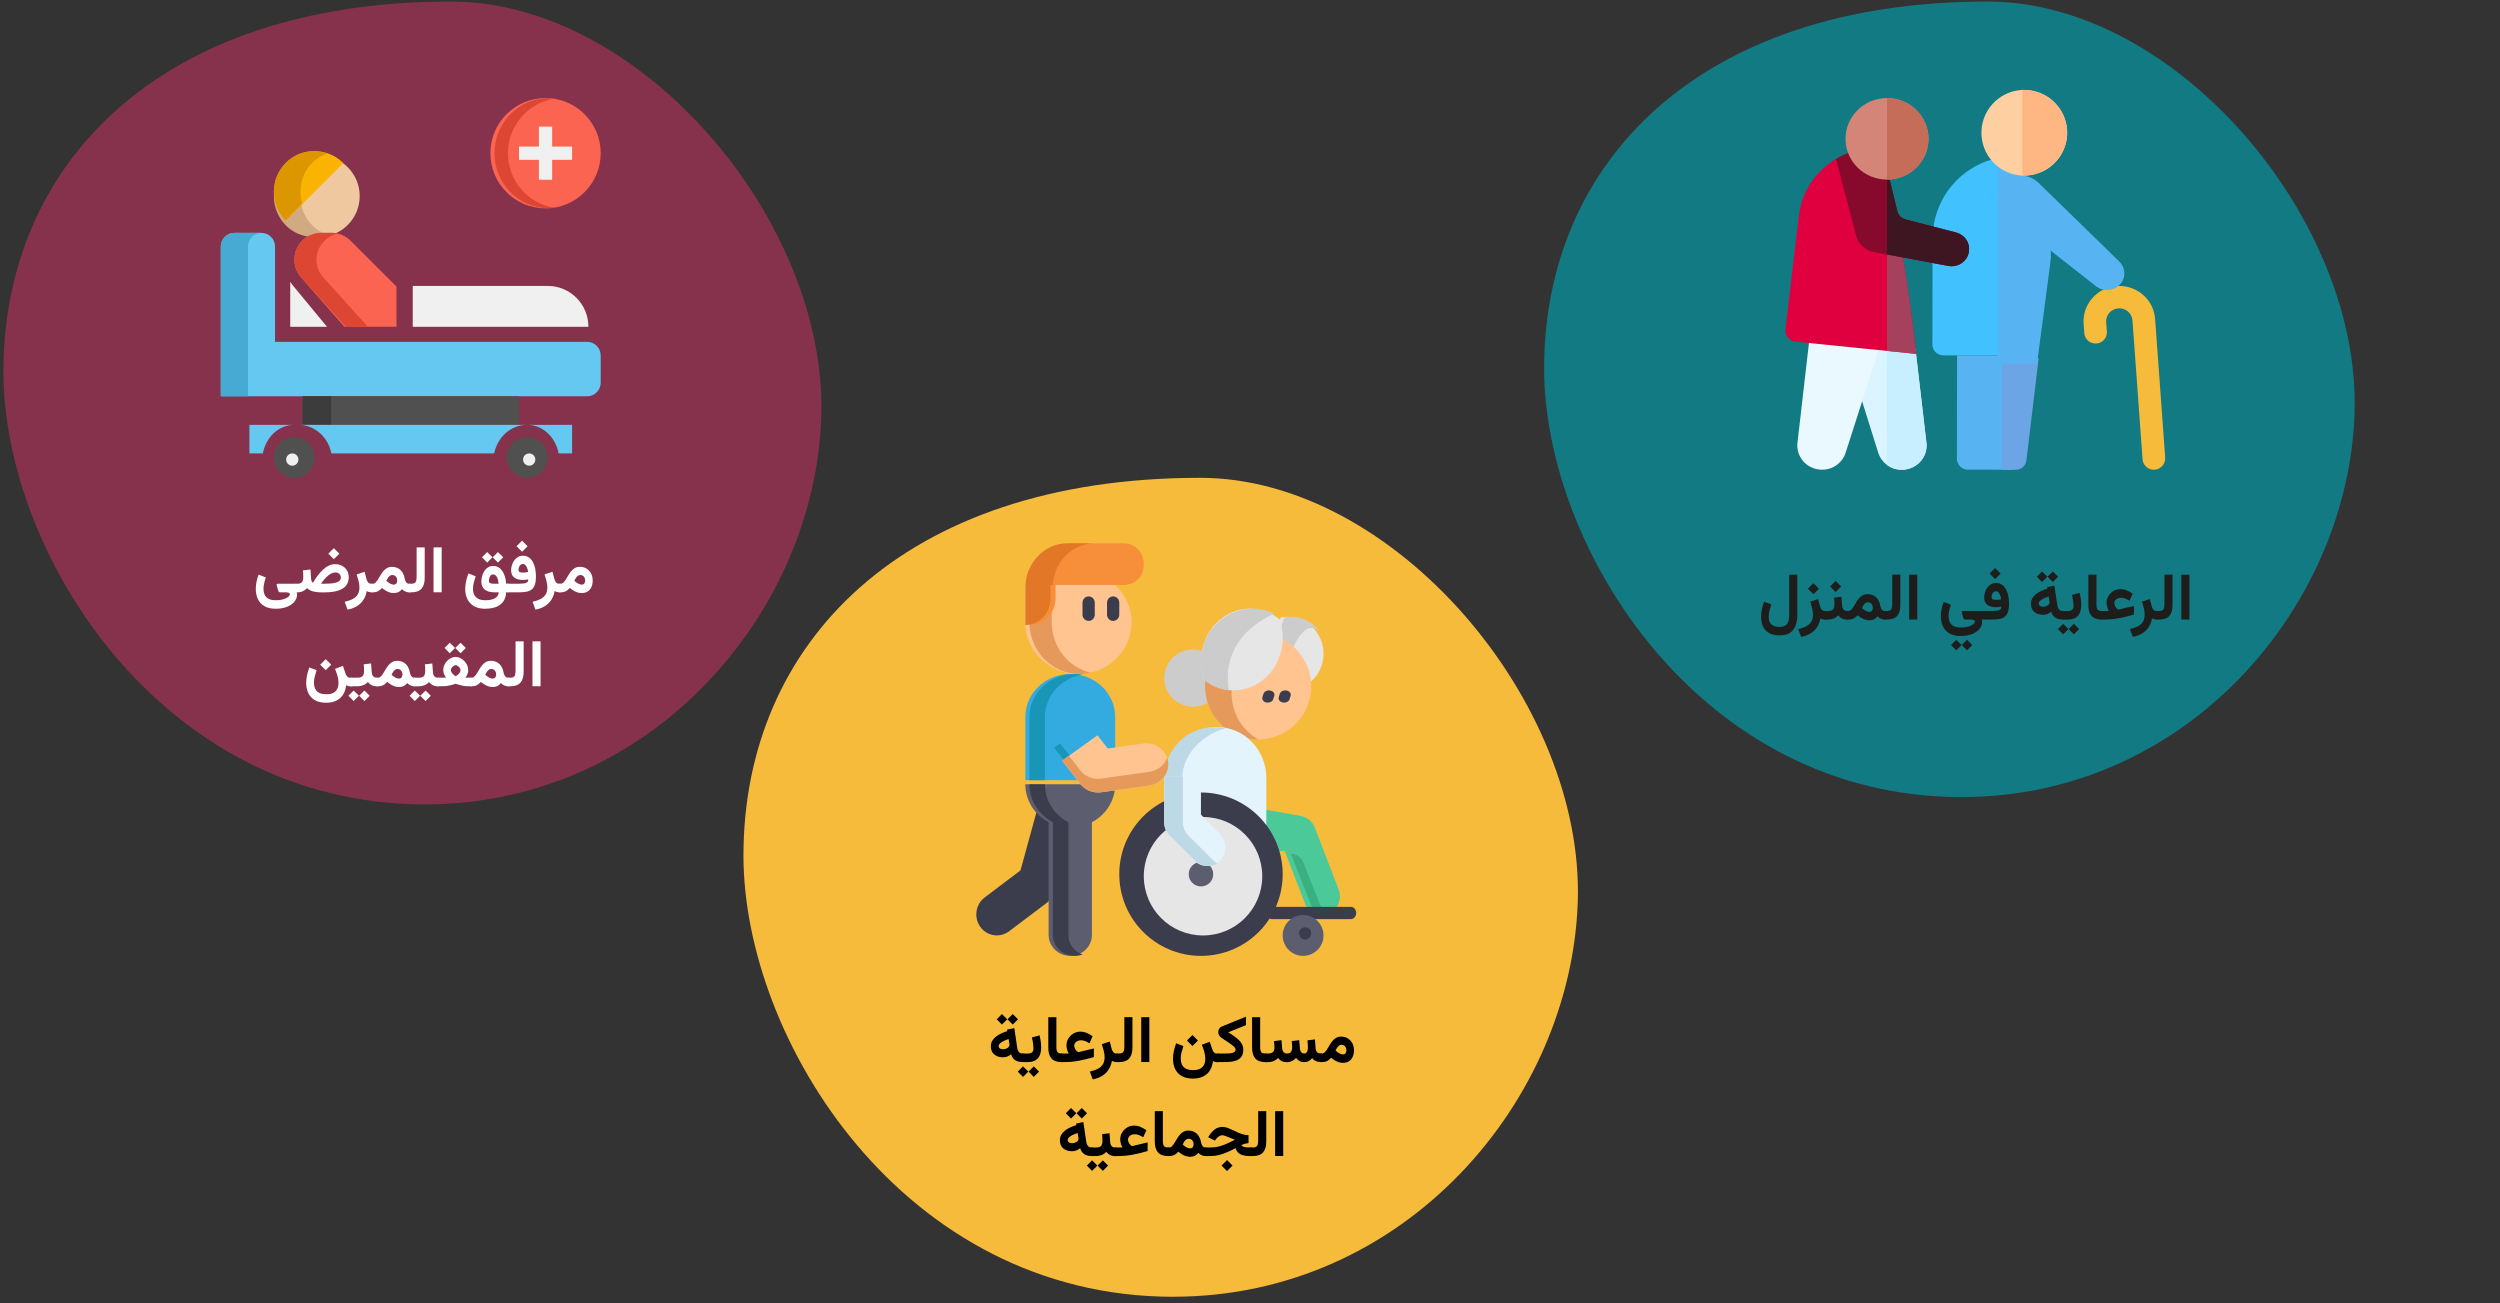 <?xml version="1.0" encoding="UTF-8"?>
<svg xmlns="http://www.w3.org/2000/svg" id="Ebene_1" version="1.1" viewBox="0 0 612 319">
  <rect x="0" y="0" width="612" height="319" fill="#333333" stroke="none"/>
  <defs>
    <style>
      .st0 {
        fill: #3aaf80;
      }

      .st1 {
        fill: #87092c;
      }

      .st2 {
        fill: #505050;
      }

      .st3 {
        fill: #46aad2;
      }

      .st4 {
        fill: #c7efff;
      }

      .st5 {
        fill: #fecfa0;
      }

      .st6 {
        fill: #d2aa82;
      }

      .st7 {
        fill: #fff;
      }

      .st8 {
        fill: #f0f0f0;
      }

      .st9 {
        fill: #daf5ff;
      }

      .st10 {
        fill: #3c3c3c;
      }

      .st11 {
        fill: #fab400;
      }

      .st12 {
        fill: #c56d59;
      }

      .st13 {
        fill: #a6415d;
      }

      .st14 {
        fill: #ffc48f;
      }

      .st15 {
        fill: #d8d8d8;
        fill-opacity: 0;
      }

      .st16 {
        fill: #dc9600;
      }

      .st17 {
        fill: #64c8f0;
      }

      .st18 {
        fill: #57b3f2;
      }

      .st19 {
        fill: #e3f4fc;
      }

      .st20 {
        fill: #bdd9e5;
      }

      .st21 {
        fill: #117a83;
      }

      .st22 {
        fill: #e59a5c;
      }

      .st23 {
        fill: #1895b7;
      }

      .st24 {
        fill: #4bc999;
      }

      .st25 {
        fill: #3b3d4c;
      }

      .st26 {
        fill: #d58577;
      }

      .st27 {
        fill: #42c1ff;
      }

      .st28 {
        fill: #dc4632;
      }

      .st29 {
        fill: #1d1d1b;
      }

      .st30 {
        fill: #f78e39;
      }

      .st31 {
        fill: #e27727;
      }

      .st32 {
        fill: #ccc;
      }

      .st33 {
        fill: #f0c8a0;
      }

      .st34 {
        fill: #34abe0;
      }

      .st35 {
        fill: #f7bb3c;
      }

      .st36 {
        fill: #fa6450;
      }

      .st37 {
        fill: #5c5e70;
      }

      .st38 {
        fill: #6ca5e5;
      }

      .st39 {
        fill: #e9f9ff;
      }

      .st40 {
        fill: #e0003f;
      }

      .st41 {
        fill: #87324c;
      }

      .st42 {
        fill: #3e1621;
      }

      .st43 {
        fill: #feb783;
      }

      .st44 {
        fill: #e6e6e6;
      }
    </style>
  </defs>
  <g id="Page-1">
    <g id="vorlage">
      <g id="Group-83">
        <g id="Group-81-Copy">
          <g id="pflegeversicherung_leistung">
            <path id="Oval-Copy-4" class="st21" d="M480.21,195.12c55.22,0,94.64-46.71,96.19-93.98C577.95,53.88,532.87.38,486.58.38c-70.97,0-108.58,39.61-108.58,89.83,0,43.68,37.9,104.92,102.21,104.92Z"></path>
            <path id="Oval-Copy-4-2" class="st41" d="M103.98,196.91c55.73,0,95.51-47.14,97.07-94.84C202.62,54.37,157.13.38,110.42.38,38.79.38.84,40.35.84,91.03c0,44.08,38.25,105.88,103.15,105.88Z"></path>
            <g id="Group">
              <path id="Oval-Copy-4-4" class="st35" d="M287.22,317.44c56.85,0,97.43-48.09,99.02-96.74,1.59-48.66-44.81-103.73-92.46-103.73-73.06,0-111.78,40.77-111.78,92.47,0,44.97,39.02,108.01,105.22,108.01Z"></path>
            </g>
            <g id="carer">
              <path id="Path" class="st18" d="M497.34,87c.28.33.42.49.71.81l-3.14,24.82c-.17,1.35-1.31,2.36-2.66,2.36,0,0-10.52-.02-10.53-.02-1.48,0-2.68-1.22-2.67-2.71l.04-25.25,18.25-.02Z"></path>
              <path id="Path1" data-name="Path" class="st38" d="M499.05,87.81c-.02.13-2.95,24.61-2.97,24.82-.16,1.35-1.24,2.36-2.52,2.36,0,0-1.6,0-3.51,0v-27.98h8.33c.27.32.4.47.67.8h0Z"></path>
              <path id="Path2" data-name="Path" class="st35" d="M530.04,112.07l-2.47-34.02c-.35-4.76-4.55-8.36-9.38-8.02-4.83.34-8.47,4.48-8.12,9.26l.17,2.27c.11,1.51,1.44,2.64,2.96,2.53,1.53-.11,2.67-1.42,2.56-2.93l-.17-2.27c-.13-1.76,1.21-3.28,2.99-3.41,1.78-.12,3.33,1.2,3.45,2.95l2.47,34.02c.11,1.49,1.42,2.64,2.96,2.53,1.53-.11,2.67-1.42,2.56-2.93h0Z"></path>
              <path id="Path3" data-name="Path" class="st27" d="M498.75,86.96s-23.04.04-23.05.04c-1.46,0-2.66-1.21-2.65-2.7.06-29.52,0-27.51.16-28.04.92-8.47,6.93-15.18,14.57-17.26,2.27,2.87,4.24,3.49,7.59,3.7l6.59,18.64c.21.77.35-1.01-3.2,25.62Z"></path>
              <path id="Path4" data-name="Path" class="st18" d="M498.67,88.98c.08,0-9.53.02-9.63.02v-48c2.22,1.7,3.33,1.85,6.16,2.09l6.75,19.33c.21.8.36-1.05-3.28,26.56h0Z"></path>
              <path id="Path5" data-name="Path" class="st18" d="M498.93,44.65l19.84,19.34c1.26,1.23,1.65,3.08.89,4.64-1.17,2.41-4.38,3.14-6.54,1.45l-21.95-17.21c-2.58-2.02-2.85-5.73-.59-8.08,2.23-2.32,6.03-2.39,8.34-.13h0Z"></path>
              <path id="Path6" data-name="Path" class="st5" d="M495.99,22.01c-5.78-.24-10.69,4.27-10.93,10.05-.24,5.8,4.25,10.69,10.05,10.93,5.78.24,10.69-4.27,10.93-10.05.24-5.8-4.25-10.69-10.05-10.93h0Z"></path>
              <path id="Path7" data-name="Path" class="st43" d="M506.04,32.94c-.25,5.64-5.13,10.06-10.99,10.06v-21c6.25,0,11.25,4.96,10.99,10.94Z"></path>
              <g id="Group1" data-name="Group">
                <path id="Path8" data-name="Path" class="st9" d="M467.17,114.78c-3.18.85-6.42-.9-7.39-3.98-.45-1.45-3.77-12.03-4.16-13.29l4.18-13.01c.64.07-.69-.07,9.11.92,0,0,2.69,22.99,2.69,23,.31,2.91-1.55,5.58-4.42,6.36h0Z"></path>
                <path id="Path9" data-name="Path" class="st4" d="M461.94,113.82v-29.1c1.24.13,3.34.34,6.95.71,0,0,2.69,22.99,2.69,23,.56,5.22-5.49,8.45-9.65,5.4Z"></path>
                <path id="Path10" data-name="Path" class="st39" d="M460.25,84.54c-5.32,16.56-3.38,10.52-8.44,26.29-.89,2.76-3.65,4.52-6.64,4.09-3.26-.46-5.52-3.34-5.15-6.54l2.95-25.6c.88.09,16.53,1.68,17.28,1.75Z"></path>
                <path id="Path11" data-name="Path" class="st40" d="M439.54,83.63c-1.55-.16-2.65-1.52-2.47-3.02l3.3-27.85c.9-7.63,6.29-13.44,12.94-15.57,1.32,3.42,5.07,5.59,9.02,5.59,0,0,5.04,26.49,6.72,43.85l-29.5-2.99Z"></path>
                <path id="Path12" data-name="Path" class="st13" d="M469.04,86.62l-7.1-.72v-43.13c.13,0,.25,0,.38,0,0,0,0,0,0,0,5.2,27.38,6.69,43.66,6.71,43.84Z"></path>
                <path id="Path13" data-name="Path" class="st1" d="M482.02,61.41c-.26,2.4-2.54,4.15-5.06,3.69-13.4-2.5-7.54-1.41-18.23-3.4-2.1-.39-3.8-1.96-4.34-3.99l-4.93-18.8c1.21-.71,2.49-1.29,3.83-1.71,1.32,3.42,5.07,5.59,9.02,5.59,0,0,1.77,7.34,2.15,8.91.24.98,1,1.75,1.99,2.01l12.4,3.21c2.06.53,3.39,2.43,3.16,4.5Z"></path>
                <path id="Path14" data-name="Path" class="st42" d="M482.02,61.41c-.26,2.4-2.54,4.15-5.06,3.69-12.19-2.28-11.16-2.08-15.02-2.8v-19.52c.13,0,.25,0,.38,0,0,0,2.15,8.9,2.15,8.91.24.98,1,1.75,1.99,2.01l12.4,3.21c2.06.53,3.39,2.43,3.16,4.5Z"></path>
                <ellipse id="Oval" class="st26" cx="461.94" cy="33.98" rx="10.16" ry="9.98"></ellipse>
                <path id="Path15" data-name="Path" class="st12" d="M472.1,33.98c0,5.5-4.56,9.98-10.16,9.98v-19.95c5.6,0,10.16,4.48,10.16,9.98Z"></path>
              </g>
            </g>
            <g id="elderly">
              <path id="Path16" data-name="Path" class="st44" d="M323.73,162.24c-.64,2.58-2.3,4.61-4.44,5.77l-8.39-6.43-.9-.69,3.52-9.73c1.22-.23,2.5-.21,3.78.12,2.06.53,3.77,1.75,4.95,3.37,1.53,2.1,2.16,4.85,1.48,7.59h0Z"></path>
              <path id="Path17" data-name="Path" class="st32" d="M323,154.55c-2.94-2.51-5.58.73-8.23,8.45l-3.77-2.38,3.45-9.47c1.19-.22,2.45-.2,3.71.12,2.02.51,3.7,1.71,4.85,3.28h0Z"></path>
              <path id="Path18" data-name="Path" class="st32" d="M293.71,159.21c-3.75-.94-7.55,1.33-8.5,5.08-.94,3.75,1.33,7.55,5.08,8.5,3.75.94,7.55-1.33,8.5-5.08.94-3.75-1.33-7.55-5.08-8.5h0Z"></path>
              <path id="Path19" data-name="Path" class="st14" d="M311.18,155.4c-6.96-1.75-14.03,2.47-15.78,9.43-1.75,6.96,2.47,14.02,9.43,15.78,6.96,1.75,14.03-2.47,15.78-9.43,1.75-6.96-2.47-14.02-9.43-15.78h0Z"></path>
              <path id="Path20" data-name="Path" class="st22" d="M307.99,181c-1.1.02-2.23-.11-3.35-.39-6.83-1.75-10.97-8.82-9.25-15.78,1.72-6.96,8.65-11.18,15.48-9.43,1.12.29,2.17.72,3.13,1.27-5.62.1-10.69,4-12.13,9.82-1.44,5.82,1.22,11.71,6.12,14.51Z"></path>
              <path id="Path21" data-name="Path" class="st25" d="M310.36,172c-.11,0-.22-.01-.33-.03-.73-.14-1.17-.73-.99-1.3l.27-.85c.18-.57.92-.92,1.65-.78.73.14,1.17.73.99,1.3l-.27.85c-.16.49-.71.81-1.32.81Z"></path>
              <path id="Path22" data-name="Path" class="st25" d="M314.36,172c-.11,0-.22-.01-.33-.03-.73-.14-1.17-.73-.99-1.3l.27-.85c.18-.58.92-.92,1.65-.78.73.14,1.17.73.99,1.3l-.27.85c-.16.49-.71.81-1.32.81Z"></path>
              <path id="Path23" data-name="Path" class="st44" d="M309.17,166.46c-2.59,2.07-5.7,2.84-8.66,2.44-2.06-.28-4.05-1.13-5.75-2.52-1.82-5.23-.31-11.34,4.08-14.84,3.68-2.94,8.42-3.27,12.3-1.3.74.38,1.44.84,2.11,1.37,1.82,5.23.31,11.34-4.08,14.84Z"></path>
              <path id="Path24" data-name="Path" class="st32" d="M312,150.25h0s-13.51,4.97-11.17,18.75c-2.16-.28-4.25-1.14-6.04-2.53-1.92-5.26-.33-11.39,4.28-14.92,3.87-2.96,8.85-3.29,12.92-1.3h0Z"></path>
              <path id="Path25" data-name="Path" class="st24" d="M308.66,198l9.82,1.76c1.53.27,2.8,1.34,3.38,2.82l5.84,15.15c.9,2.35-.21,5.01-2.5,5.94-.54.22-1.09.32-1.64.32-1.77,0-3.45-1.09-4.14-2.89l-4.92-12.77h-10.49"></path>
              <path id="Path26" data-name="Path" class="st0" d="M326,223.86c-.37.1-.73.14-1.1.14-1.74,0-3.39-1.05-4.07-2.77l-4.83-12.23c1.33,0,2.53.82,3.02,2.06l4.02,10.17c.53,1.35,1.66,2.29,2.96,2.63h0Z"></path>
              <path id="Path27" data-name="Path" class="st25" d="M330.71,225h-19.43c-.71,0-1.29-.67-1.29-1.5s.58-1.5,1.29-1.5h19.43c.71,0,1.29.67,1.29,1.5s-.58,1.5-1.29,1.5h0Z"></path>
              <path id="Path28" data-name="Path" class="st19" d="M286,197.47v-7.01c0-6.88,5.37-12.46,12-12.46,3.31,0,6.31,1.39,8.48,3.65,2.17,2.26,3.52,5.37,3.52,8.81v11.54"></path>
              <path id="Path29" data-name="Path" class="st20" d="M300,178.33c-5.4,1.29-10.59,6.26-10.59,12.19v7.48l-4.41-.44v-7.04c0-6.91,5.47-12.52,12.21-12.52.96,0,1.89.11,2.79.33h0Z"></path>
              <path id="Path30" data-name="Path" class="st25" d="M314,214c0,11.05-8.95,20-20,20s-20-8.95-20-20,8.95-20,20-20,20,8.95,20,20Z"></path>
              <path id="Path31" data-name="Path" class="st44" d="M309,214.5c0,8.01-6.49,14.5-14.5,14.5s-14.5-6.49-14.5-14.5,6.49-14.5,14.5-14.5,14.5,6.49,14.5,14.5h0Z"></path>
              <path id="Path32" data-name="Path" class="st37" d="M297,214c0,1.66-1.34,3-3,3s-3-1.34-3-3,1.34-3,3-3,3,1.34,3,3Z"></path>
              <path id="Path33" data-name="Path" class="st19" d="M293.99,190v9.42l4.69,4.77c1.76,1.79,1.76,4.68,0,6.47-.88.89-2.03,1.34-3.18,1.34s-2.3-.45-3.18-1.34l-6.01-6.11c-.84-.86-1.32-2.02-1.32-3.23v-11.31"></path>
              <path id="Path34" data-name="Path" class="st20" d="M298,211.39c-.71.41-1.5.61-2.29.61-1.17,0-2.35-.45-3.24-1.34l-6.13-6.11c-.86-.86-1.34-2.02-1.34-3.23v-11.31h4.58v11.31c0,1.21.48,2.38,1.34,3.23l6.13,6.11c.29.29.61.53.95.73h0Z"></path>
              <path id="Path35" data-name="Path" class="st37" d="M324,229c0,2.76-2.24,5-5,5s-5-2.24-5-5,2.24-5,5-5,5,2.24,5,5Z"></path>
              <path id="Path36" data-name="Path" class="st25" d="M319.5,230c-1.3,0-1.99-1.61-1.09-2.54.48-.5,1.27-.6,1.86-.25.54.32.83.98.7,1.6-.15.68-.77,1.19-1.47,1.19h0Z"></path>
              <path id="Path37" data-name="Path" class="st25" d="M253.86,198.33l-4.05,14.75-8.77,6.62c-2.23,1.69-2.71,4.91-1.06,7.2.98,1.37,2.51,2.09,4.05,2.09,1.03,0,2.08-.33,2.98-1l9.64-7.28,6.36-15.77-3.47-7.95-5.66,1.33Z"></path>
              <path id="Path38" data-name="Path" class="st34" d="M273,175.49v15.51h-22v-15.51c0-5.79,4.93-10.49,11-10.49s11,4.7,11,10.49h0Z"></path>
              <path id="Path39" data-name="Path" class="st14" d="M271.91,142.35c3.1,2.31,5.09,5.94,5.09,10.02,0,6.97-5.82,12.63-13,12.63s-13-5.65-13-12.63v-8.97l8.41-6.4,12.5,5.35Z"></path>
              <path id="Path40" data-name="Path" class="st22" d="M267,164.69c-.88.21-1.8.31-2.74.31-6.77,0-12.26-5.65-12.26-12.63v-8.98l7.93-6.4,3.5,1.59-5.96,4.81v8.98c0,6,4.07,11.03,9.52,12.31Z"></path>
              <path id="Path41" data-name="Path" class="st30" d="M252,143.9v9.1c3.53,0,6.39-2.92,6.39-6.52v-3.29h16.35c.23,0,.46,0,.68-.02,6.36-.44,5.96-10.16-.42-10.16h-12.32c-5.9,0-10.69,4.88-10.69,10.9Z"></path>
              <path id="Path42" data-name="Path" class="st31" d="M268,133c-5.46,0-9.93,4.5-10.27,10.19h-.57v3.29c0,1.8-.69,3.43-1.8,4.61-1.11,1.18-2.65,1.91-4.35,1.91v-9.1c0-6.02,4.61-10.9,10.3-10.9h6.7Z"></path>
              <path id="Path43" data-name="Path" class="st25" d="M266.5,152c-.83,0-1.5-.69-1.5-1.54v-2.92c0-.85.67-1.54,1.5-1.54s1.5.69,1.5,1.54v2.92c0,.85-.67,1.54-1.5,1.54Z"></path>
              <path id="Path44" data-name="Path" class="st25" d="M272.5,152c-.83,0-1.5-.69-1.5-1.54v-2.92c0-.85.67-1.54,1.5-1.54s1.5.69,1.5,1.54v2.92c0,.85-.67,1.54-1.5,1.54Z"></path>
              <path id="Path45" data-name="Path" class="st37" d="M273,192c0,2.93-1.23,5.58-3.22,7.49-.73.7-1.56,1.31-2.48,1.79v27.6c0,2.82-2.37,5.11-5.3,5.11s-5.3-2.29-5.3-5.11v-27.6c-3.4-1.8-5.7-5.29-5.7-9.29h22Z"></path>
              <path id="Path46" data-name="Path" class="st23" d="M265,165.15c-5.22.85-9.2,5.16-9.2,10.34v15.51h-3.8v-15.51c0-5.79,4.97-10.49,11.1-10.49.65,0,1.29.05,1.9.15Z"></path>
              <path id="Path47" data-name="Path" class="st25" d="M265,233.67c-.59.21-1.23.33-1.9.33-2.95,0-5.35-2.29-5.35-5.11v-27.6c-3.43-1.8-5.75-5.29-5.75-9.29h3.8c0,4,2.32,7.49,5.75,9.29v27.6c0,2.18,1.43,4.05,3.45,4.77h0Z"></path>
              <polyline id="Path48" data-name="Path" class="st23" points="262 188 258 183.04 259.49 182 262 185.11"></polyline>
              <path id="Path49" data-name="Path" class="st14" d="M268.66,180l2.53,3.23,8.62-1.21c2.96-.41,5.7,1.55,6.14,4.38.43,2.84-1.61,5.47-4.57,5.89l-11.8,1.66c-.26.04-.52.05-.78.05-1.69,0-3.3-.76-4.33-2.08l-4.46-5.7"></path>
              <path id="Path50" data-name="Path" class="st22" d="M281.37,192.29l-11.8,1.66c-.26.04-.52.05-.78.05-1.69,0-3.3-.76-4.33-2.08l-4.46-5.72,1.66-1.2,2.79,3.58c1.03,1.32,2.64,2.08,4.33,2.08.26,0,.52-.02.78-.06l11.8-1.66c2.08-.29,3.71-1.69,4.34-3.48.1.29.18.6.23.91.43,2.84-1.61,5.49-4.57,5.91h0Z"></path>
            </g>
            <g id="hospital-bed4">
              <path id="Path51" data-name="Path" class="st17" d="M67.33,83.67v-23.33c0-1.84-1.49-3.33-3.32-3.33h-6.64c-1.84,0-3.32,1.49-3.32,3.33v36.67h89.68c1.84,0,3.32-1.49,3.32-3.33v-6.67c0-1.84-1.49-3.33-3.32-3.33h-76.39Z"></path>
              <path id="Path52" data-name="Path" class="st3" d="M64.05,57h-6.67c-1.84,0-3.33,1.49-3.33,3.33v36.67h6.67v-36.67c0-1.84,1.49-3.33,3.33-3.33Z"></path>
              <circle id="Oval1" data-name="Oval" class="st36" cx="133.55" cy="37.5" r="13.5"></circle>
              <path id="Path53" data-name="Path" class="st28" d="M124.35,37.5c0-6.89,5.14-12.57,11.7-13.39-.54-.07-1.14-.11-1.7-.11-7.35,0-13.3,6.04-13.3,13.5s5.96,13.5,13.3,13.5c.56,0,1.11-.05,1.65-.11-6.57-.83-11.65-6.5-11.65-13.39Z"></path>
              <polygon id="Path54" data-name="Path" class="st8" points="140.05 35.88 135.17 35.88 135.17 31 131.92 31 131.92 35.88 127.05 35.88 127.05 39.13 131.92 39.13 131.92 44 135.17 44 135.17 39.13 140.05 39.13 140.05 35.88"></polygon>
              <path id="Path55" data-name="Path" class="st33" d="M85.12,55.07c-3.91,3.91-10.24,3.91-14.14,0-3.91-3.91-3.91-10.24,0-14.14,3.91-3.91,10.24-3.91,14.14,0,3.91,3.91,3.91,10.24,0,14.14Z"></path>
              <path id="Path56" data-name="Path" class="st6" d="M76.37,55.08c-3.79-3.91-3.79-10.26,0-14.17,1.06-1.09,2.31-1.85,3.63-2.33-3.42-1.25-7.37-.49-10.11,2.33-3.79,3.91-3.79,10.26,0,14.17,2.73,2.82,6.74,3.59,10.15,2.35-1.32-.48-2.62-1.26-3.68-2.35Z"></path>
              <path id="Path57" data-name="Path" class="st11" d="M69.96,54c-3.89-3.89-3.89-10.19,0-14.08s10.19-3.89,14.08,0l-14.08,14.08Z"></path>
              <path id="Path58" data-name="Path" class="st16" d="M76.37,39.91c1.06-1.09,2.36-1.85,3.68-2.33-3.42-1.24-7.42-.47-10.15,2.33-3.79,3.89-3.79,10.2,0,14.09l4.08-4.19c-.99-3.39-.22-7.22,2.39-9.9Z"></path>
              <path id="Path59" data-name="Path" class="st36" d="M97.05,70.14l-11.24-11.22c-1.24-1.23-2.91-1.93-4.66-1.93h-2.51c-5.66,0-8.68,6.65-4.95,10.9l10.61,12.1h12.75v-9.86Z"></path>
              <path id="Path60" data-name="Path" class="st28" d="M82.83,57.15c-.46-.1-.93-.15-1.41-.15h-2.59c-5.82,0-8.92,6.65-5.09,10.9l10.91,12.1h5.4l-10.91-12.1c-3.51-3.89-1.19-9.78,3.69-10.75Z"></path>
              <path id="Path61" data-name="Path" class="st8" d="M134.12,70h-33.08v10h43c0-5.52-4.44-10-9.92-10Z"></path>
              <path id="Path62" data-name="Path" class="st8" d="M71.05,69v11h9l-8.52-10.32c-.18-.22-.32-.45-.48-.68Z"></path>
              <polygon id="Path63" data-name="Path" class="st2" points="74.05 97 127.05 97 127.05 104 74.05 104 74.05 97"></polygon>
              <polygon id="Path64" data-name="Path" class="st10" points="74.05 97 81.05 97 81.05 104 74.05 104 74.05 97"></polygon>
              <path id="Path65" data-name="Path" class="st17" d="M140.05,104h-11c3.79,0,6.97,3.01,7.7,7h3.3v-7Z"></path>
              <path id="Path66" data-name="Path" class="st2" d="M129.05,107c2.76,0,5,2.24,5,5s-2.24,5-5,5-5-2.24-5-5,2.24-5,5-5Z"></path>
              <path id="Path67" data-name="Path" class="st17" d="M73.05,104c3.98,0,7.3,3.01,8.07,7h39.86c.77-3.99,4.09-7,8.07-7h-56Z"></path>
              <path id="Path68" data-name="Path" class="st17" d="M61.05,111h3.3c.73-3.99,3.9-7,7.7-7h-11v7Z"></path>
              <path id="Path69" data-name="Path" class="st2" d="M72.05,107c2.76,0,5,2.24,5,5s-2.24,5-5,5-5-2.24-5-5,2.24-5,5-5Z"></path>
              <path id="Path70" data-name="Path" class="st8" d="M71.55,111c.83,0,1.5.67,1.5,1.5s-.67,1.5-1.5,1.5-1.5-.67-1.5-1.5.67-1.5,1.5-1.5Z"></path>
              <path id="Path71" data-name="Path" class="st8" d="M129.55,111c.83,0,1.5.67,1.5,1.5s-.67,1.5-1.5,1.5-1.5-.67-1.5-1.5.67-1.5,1.5-1.5Z"></path>
            </g>
          </g>
        </g>
        <g id="_الرعاية-في-المنزل" data-name="الرعاية-في-المنزل">
          <polygon id="Path72" data-name="Path" class="st29" points="535.97 140.68 533.99 140.68 533.99 151.66 535.97 151.66 535.97 140.68"></polygon>
          <path id="Path73" data-name="Path" class="st29" d="M527.95,149.57v2.1h.58c1.16,0,2-.3,2.52-.9.52-.6.78-1.48.78-2.66v-7.44h-1.98v7.29c0,.52-.08.92-.24,1.2-.16.27-.52.41-1.08.41h-.59Z"></path>
          <path id="Path74" data-name="Path" class="st29" d="M528.03,151.67h.21v-2.1h-.29c-.35,0-.62-.11-.8-.33-.19-.22-.33-.5-.42-.86l-.45-1.74-1.94.64c.17.51.33,1.05.47,1.62.14.57.21,1.09.21,1.56,0,.69-.14,1.27-.42,1.73s-.69.84-1.23,1.12c-.54.29-1.19.51-1.97.68l.71,1.92c.92-.18,1.71-.48,2.36-.9.65-.42,1.18-.94,1.56-1.56.39-.62.65-1.32.77-2.09.14.09.32.16.53.22.21.06.45.09.7.09Z"></path>
          <path id="Path75" data-name="Path" class="st29" d="M516.23,149.57h-1.82v2.1h.78c.56,0,1.13-.03,1.71-.08s1.16-.13,1.76-.24,1.2-.24,1.82-.39,1.26-.33,1.91-.53v-2.1l-3.71.88s-.05.02-.08.02-.05,0-.07,0c-.1-.06-.23-.16-.38-.31s-.29-.34-.4-.57-.17-.46-.17-.71c0-.27.08-.51.24-.7.16-.19.37-.35.62-.45s.5-.16.76-.16c.39,0,.75.07,1.08.21s.68.31,1.04.52l.76-1.72c-.5-.34-.99-.62-1.47-.82s-.99-.3-1.54-.3c-.62,0-1.18.15-1.7.46s-.92.71-1.23,1.22-.46,1.07-.46,1.67c0,.21.02.44.07.68s.11.48.19.71.18.43.28.61Z"></path>
          <path id="Path76" data-name="Path" class="st29" d="M511.23,140.68v7.43c0,1.2.26,2.09.79,2.68.53.59,1.36.88,2.49.88h.19v-2.1h-.19c-.52,0-.86-.12-1.04-.36-.18-.24-.26-.66-.26-1.25v-7.28h-1.98Z"></path>
          <path id="Shape" class="st29" d="M504.84,149.57v2.1h.62v-2.1h-.62ZM507.68,152.72l-1.29,1.28,1.29,1.3,1.29-1.3-1.29-1.28ZM505.05,152.72l-1.28,1.28,1.28,1.3,1.3-1.3-1.3-1.28ZM506.15,151.67c.84,0,1.5-.15,1.98-.46s.83-.73,1.04-1.27.31-1.18.31-1.91c0-.45-.03-.92-.1-1.41s-.16-.99-.29-1.5l-1.89.51c.15.56.25,1.08.31,1.53.06.46.09.83.09,1.12,0,.49-.12.83-.36,1.02s-.61.28-1.11.28h-.85v2.1h.86Z"></path>
          <path id="Shape1" data-name="Shape" class="st29" d="M502.53,139.9l-1.29,1.28,1.29,1.3,1.29-1.3-1.29-1.28ZM499.89,139.9l-1.27,1.28,1.27,1.3,1.3-1.3-1.3-1.28ZM504.9,151.67h.26v-2.1h-.23c-.39,0-.69-.13-.9-.38-.21-.25-.34-.54-.38-.86l-.73-4.98-1.77.36.05.38c-.54.17-1.06.36-1.54.59-.49.23-.92.49-1.29.79-.37.3-.67.65-.88,1.03-.22.39-.32.82-.32,1.3,0,.88.28,1.55.84,2.01s1.27.69,2.11.69c.38,0,.73-.06,1.05-.18.32-.12.64-.31.95-.57.13.42.32.77.56,1.06.24.28.55.5.92.64.37.14.8.21,1.3.21ZM501.72,147.44c0,.24-.08.44-.25.6s-.37.28-.62.36-.5.12-.76.12c-.3,0-.55-.07-.73-.21-.18-.14-.28-.33-.28-.57,0-.17.07-.34.2-.5.13-.16.31-.31.54-.46s.49-.28.78-.41c.29-.13.6-.25.91-.36l.15.91c.02.09.04.18.05.27.01.09.02.17.02.24Z"></path>
          <path id="Shape2" data-name="Shape" class="st29" d="M488.4,139.05l-1.35,1.35,1.35,1.35,1.35-1.35-1.35-1.35ZM488.65,146.84c-.32,0-.59-.04-.8-.12s-.32-.27-.32-.56c0-.21.04-.42.12-.64s.2-.4.36-.56.36-.23.59-.23c.2,0,.38.06.52.19s.27.29.38.48.19.41.25.64.11.45.14.65c-.2.05-.41.08-.62.11s-.42.04-.62.04ZM487.81,149.57h-2.95v2.1h2.86c.71,0,1.33-.05,1.84-.16s.94-.31,1.27-.59.58-.68.74-1.2.24-1.17.24-1.97c0-.61-.06-1.22-.17-1.82s-.3-1.14-.55-1.62-.58-.87-.98-1.16c-.4-.29-.9-.44-1.49-.44-.45,0-.85.1-1.21.31-.36.21-.66.49-.91.83s-.44.73-.57,1.14-.2.83-.2,1.25c0,.84.26,1.45.78,1.83s1.24.57,2.15.57c.22,0,.45-.01.66-.04s.43-.06.62-.11c0,.32-.08.55-.25.7s-.4.25-.71.29-.71.07-1.18.07Z"></path>
          <path id="Shape3" data-name="Shape" class="st29" d="M479.99,155.69c.84,0,1.58-.1,2.23-.29s1.2-.45,1.65-.78.79-.7,1.02-1.12.34-.86.34-1.31c0-.09,0-.17-.02-.24s-.04-.17-.08-.28h0v-2.09h-4.62c-.16,0-.25.03-.27.1s-.02.16.02.29l.3,1.12c.05.18.11.32.16.42s.18.16.38.16h1.21c.4,0,.69.04.88.12s.28.22.28.41c0,.14-.12.32-.36.55s-.62.42-1.13.6-1.18.27-2,.27c-.76,0-1.35-.13-1.78-.38s-.74-.6-.92-1.02-.27-.9-.27-1.41c0-.37.05-.79.14-1.25s.24-.97.43-1.52l-1.77-.69c-.24.65-.42,1.27-.53,1.86s-.16,1.14-.16,1.66c0,.91.17,1.73.51,2.46s.87,1.3,1.59,1.73c.72.42,1.64.64,2.76.64ZM481.52,156.62l-1.29,1.28,1.29,1.3,1.29-1.3-1.29-1.28ZM478.88,156.62l-1.27,1.28,1.27,1.3,1.3-1.3-1.3-1.28Z"></path>
          <polygon id="Path77" data-name="Path" class="st29" points="469.35 140.68 467.36 140.68 467.36 151.66 469.35 151.66 469.35 140.68"></polygon>
          <path id="Path78" data-name="Path" class="st29" d="M461.32,149.57v2.1h.58c1.16,0,2-.3,2.52-.9.52-.6.78-1.48.78-2.66v-7.44h-1.98v7.29c0,.52-.08.92-.24,1.2-.16.27-.52.41-1.08.41h-.59Z"></path>
          <path id="Shape4" data-name="Shape" class="st29" d="M452.48,151.67c.39,0,.72-.05.98-.14.26-.09.49-.22.69-.38.2-.16.39-.34.59-.54.3.24.61.46.91.64.31.19.62.33.94.44.32.11.66.16,1.02.16.46,0,.85-.08,1.17-.24.32-.16.61-.4.86-.73.19.23.45.42.78.57.32.15.65.23.98.23h.21v-2.1h-.2c-.17,0-.33-.04-.48-.13-.15-.09-.29-.24-.4-.45-.12-.21-.21-.48-.27-.83-.09-.51-.27-.97-.53-1.39-.27-.41-.61-.74-1.04-.98-.43-.24-.93-.36-1.51-.36-.47,0-.88.1-1.23.3-.34.2-.65.46-.9.77-.26.32-.49.65-.69,1-.21.35-.4.69-.6,1-.19.32-.39.57-.6.77-.21.2-.45.3-.73.3h-.28v2.1s.32,0,.32,0ZM457.24,147.43c.38,0,.68.13.9.39.22.26.33.58.33.95,0,.28-.07.52-.2.72-.13.2-.35.3-.65.3-.12,0-.25-.02-.41-.06-.15-.04-.32-.11-.51-.21-.14-.07-.28-.17-.43-.28-.15-.11-.31-.24-.47-.4.1-.21.21-.42.35-.63.14-.22.29-.4.47-.55.18-.15.38-.22.61-.22Z"></path>
          <path id="Shape5" data-name="Shape" class="st29" d="M448.99,146.29c.03.27.05.54.06.82.01.28.02.56.02.86,0,.54-.11.95-.34,1.21-.23.27-.64.4-1.23.4h-.74v2.1h.74c.49,0,.96-.09,1.4-.27.44-.18.81-.44,1.12-.77.16.21.34.39.55.55.21.16.46.28.74.37s.6.13.95.13h.17v-2.1h-.16c-.29,0-.53-.05-.72-.16s-.33-.27-.43-.47c-.1-.2-.15-.44-.17-.71l-.16-2.16-1.83.22ZM449.36,142.22l-1.35,1.35,1.35,1.35,1.35-1.35-1.35-1.35Z"></path>
          <path id="Shape6" data-name="Shape" class="st29" d="M443.92,142.77l-1.35,1.35,1.35,1.35,1.35-1.35-1.35-1.35ZM446.84,151.67h.21v-2.1h-.3c-.35,0-.62-.11-.8-.32-.18-.22-.32-.5-.42-.86l-.45-1.74-1.94.64c.17.51.33,1.05.46,1.62.14.57.21,1.09.21,1.56,0,.69-.14,1.27-.42,1.73s-.69.84-1.23,1.12-1.19.51-1.96.68l.72,1.92c.92-.18,1.7-.48,2.36-.9.65-.42,1.18-.94,1.57-1.56s.65-1.32.77-2.09c.14.09.32.16.53.22.21.06.45.09.7.09Z"></path>
          <path id="Path79" data-name="Path" class="st29" d="M439.98,150.45v-9.77h-1.98v9.91c0,.61-.07,1.13-.22,1.56s-.39.76-.74.98-.82.34-1.42.34-1.1-.1-1.49-.29-.68-.47-.87-.84c-.19-.37-.28-.81-.28-1.34,0-.47.07-.97.2-1.51s.29-1.04.45-1.51l-1.77-.69c-.23.59-.42,1.2-.55,1.84s-.2,1.26-.2,1.85c0,.95.17,1.76.5,2.44.33.68.83,1.2,1.5,1.57.67.36,1.51.55,2.52.55s1.84-.2,2.48-.59,1.11-.97,1.42-1.73.46-1.69.46-2.79Z"></path>
        </g>
        <g id="_مساكن-الرعاية-الجماع" data-name="مساكن-الرعاية-الجماع">
          <path id="Shape7" data-name="Shape" d="M328.37,255.76c.38,0,.68.13.9.39.22.26.33.58.33.95,0,.28-.07.52-.2.72-.13.2-.35.3-.65.3-.13,0-.27-.02-.43-.07-.16-.05-.34-.13-.53-.24-.13-.07-.26-.16-.41-.27-.14-.11-.29-.23-.44-.37.1-.21.21-.42.35-.63s.29-.4.47-.55c.18-.15.38-.22.61-.22ZM328.75,260.18c.6,0,1.1-.13,1.5-.4.4-.27.7-.64.9-1.1s.3-1.01.3-1.61-.13-1.14-.38-1.64-.62-.9-1.09-1.21c-.47-.31-1.03-.46-1.67-.46-.47,0-.88.1-1.23.3-.34.2-.65.46-.9.77-.26.32-.49.65-.69,1s-.4.69-.6,1-.39.57-.6.77-.45.3-.73.3h-.29v2.1h.33c.39,0,.72-.05.98-.14.26-.09.49-.22.69-.38.2-.16.39-.34.59-.54.3.24.61.46.91.64.31.19.62.33.94.44.32.11.66.16,1.02.16Z"></path>
          <path id="Path80" data-name="Path" d="M319.29,260c.46,0,.84-.09,1.15-.28.31-.18.57-.42.78-.71.2.31.48.55.85.72s.8.26,1.29.26h.2v-2.1h-.22c-.28,0-.5-.05-.69-.15-.18-.1-.32-.25-.42-.44-.1-.19-.15-.42-.17-.69l-.16-2.16-1.83.23c.03.32.05.65.07.97.02.33.03.58.03.77,0,.28-.03.53-.09.76-.06.22-.15.4-.28.53-.13.13-.31.19-.53.19-.23,0-.43-.06-.58-.18-.15-.12-.26-.28-.34-.47s-.12-.41-.14-.64l-.16-1.98-1.83.23c.02.19.03.4.05.61.02.21.03.4.04.57,0,.17.01.29.01.37,0,.48-.1.84-.29,1.1-.19.26-.52.39-.98.39-.25,0-.46-.06-.63-.17-.17-.11-.3-.27-.39-.46s-.14-.41-.16-.66l-.16-1.98-1.83.23c.02.19.03.4.05.61s.03.4.04.57.02.29.02.38c0,.56-.14.95-.42,1.17-.28.22-.72.32-1.31.32h-.56v2.1h.55c.63,0,1.15-.09,1.56-.27.42-.18.77-.43,1.05-.75.22.31.51.56.86.75s.8.28,1.34.28c.45,0,.86-.1,1.24-.29.38-.19.71-.44.98-.75.21.3.49.55.82.74.33.2.73.29,1.21.29Z"></path>
          <path id="Path81" data-name="Path" d="M306.51,249.01v7.43c0,1.2.26,2.09.79,2.68.53.59,1.36.88,2.49.88h.19v-2.1h-.19c-.52,0-.86-.12-1.04-.36-.18-.24-.26-.66-.26-1.25v-7.28h-1.98Z"></path>
          <path id="Path82" data-name="Path" d="M300.66,252.71l4.35-1.76v-2.07l-5.95,2.42c-.27.11-.48.29-.62.54-.14.25-.21.52-.21.8,0,.25.06.49.17.73.11.23.27.43.48.58.25.18.53.38.84.58s.63.41.95.62c.32.21.62.42.89.63s.49.41.66.6c.17.19.25.37.25.53,0,.26-.09.46-.28.61-.19.14-.47.24-.85.3s-.86.08-1.44.08h-1.88v2.1h1.89c.92,0,1.71-.09,2.37-.27.66-.18,1.18-.49,1.54-.94.36-.44.54-1.06.54-1.85,0-.37-.06-.71-.19-1.03-.12-.32-.3-.62-.53-.9s-.5-.55-.81-.81-.65-.51-1.02-.76c-.37-.25-.76-.49-1.16-.75Z"></path>
          <path id="Shape8" data-name="Shape" d="M291.91,253.37l-1.35,1.35,1.35,1.35,1.35-1.35-1.35-1.35ZM292.01,261.95c-.76,0-1.35-.13-1.78-.38-.43-.26-.74-.6-.92-1.02s-.27-.9-.27-1.41c0-.46.06-.95.19-1.47s.28-1.05.46-1.59l-1.77-.69c-.24.64-.43,1.28-.57,1.93s-.2,1.28-.2,1.89c0,.91.17,1.73.51,2.46.34.73.87,1.3,1.59,1.73.72.42,1.64.64,2.76.64,1,0,1.85-.18,2.55-.53.7-.35,1.25-.85,1.64-1.5s.64-1.41.73-2.28c.15.11.31.19.49.23.17.04.38.07.63.07h.27v-2.1h-.3c-.36,0-.63-.1-.82-.3-.19-.2-.33-.44-.43-.72l-.62-1.89-1.94.73c.21.52.4,1.07.58,1.67.18.6.27,1.18.27,1.75,0,.52-.09.99-.28,1.42-.18.42-.5.76-.94,1.01-.44.25-1.05.37-1.82.37Z"></path>
          <polygon id="Path83" data-name="Path" points="281.36 249.01 279.38 249.01 279.38 259.99 281.36 259.99 281.36 249.01"></polygon>
          <path id="Path84" data-name="Path" d="M273.34,257.9v2.1h.58c1.16,0,2-.3,2.52-.9s.78-1.48.78-2.66v-7.44h-1.98v7.29c0,.52-.08.92-.24,1.2s-.52.41-1.08.41h-.59Z"></path>
          <path id="Path85" data-name="Path" d="M273.42,260h.21v-2.1h-.29c-.35,0-.62-.11-.8-.33s-.33-.5-.42-.86l-.45-1.74-1.94.64c.17.51.33,1.05.47,1.62s.21,1.09.21,1.56c0,.69-.14,1.27-.42,1.73s-.69.84-1.23,1.12-1.19.51-1.97.68l.71,1.92c.92-.18,1.71-.48,2.36-.9s1.18-.94,1.56-1.56.65-1.32.77-2.09c.14.09.32.16.53.22s.45.09.7.09Z"></path>
          <path id="Path86" data-name="Path" d="M261.62,257.9h-1.82v2.1h.78c.56,0,1.13-.03,1.71-.08.58-.05,1.16-.13,1.76-.24.6-.11,1.2-.24,1.82-.39.62-.15,1.26-.33,1.91-.53v-2.1l-3.71.88s-.05.02-.08.02-.05,0-.07,0c-.1-.06-.23-.16-.38-.31-.15-.15-.29-.34-.4-.57-.11-.22-.17-.46-.17-.71,0-.27.08-.51.24-.7.16-.19.37-.35.62-.45.25-.11.5-.16.76-.16.39,0,.75.07,1.08.21.34.14.68.31,1.04.52l.76-1.72c-.5-.34-.99-.62-1.47-.82-.48-.2-.99-.3-1.54-.3-.62,0-1.18.15-1.7.46-.51.31-.92.71-1.23,1.22-.31.51-.46,1.07-.46,1.67,0,.21.02.44.07.68.05.24.11.48.19.71.08.23.18.43.28.61Z"></path>
          <path id="Path87" data-name="Path" d="M256.62,249.01v7.43c0,1.2.26,2.09.79,2.68s1.36.88,2.49.88h.19v-2.1h-.19c-.52,0-.86-.12-1.04-.36-.18-.24-.26-.66-.26-1.25v-7.28h-1.98Z"></path>
          <path id="Shape9" data-name="Shape" d="M250.23,257.9v2.1h.62v-2.1h-.62ZM253.07,261.05l-1.29,1.28,1.29,1.3,1.29-1.3-1.29-1.28ZM250.43,261.05l-1.28,1.28,1.28,1.3,1.3-1.3-1.3-1.28ZM251.54,260c.84,0,1.5-.15,1.98-.46s.83-.73,1.04-1.27.31-1.18.31-1.91c0-.45-.03-.92-.1-1.41s-.16-.99-.29-1.5l-1.89.51c.15.56.25,1.08.31,1.53s.09.83.09,1.12c0,.49-.12.83-.36,1.02s-.61.28-1.11.28h-.85v2.1h.86Z"></path>
          <path id="Shape10" data-name="Shape" d="M247.92,248.24l-1.29,1.28,1.29,1.3,1.29-1.3-1.29-1.28ZM245.27,248.24l-1.27,1.28,1.27,1.3,1.3-1.3-1.3-1.28ZM250.29,260h.26v-2.1h-.23c-.39,0-.69-.13-.9-.38s-.34-.54-.38-.86l-.73-4.98-1.77.36.05.38c-.54.17-1.06.36-1.54.59s-.92.49-1.29.79c-.37.3-.67.65-.88,1.03-.22.39-.32.82-.32,1.3,0,.88.28,1.55.84,2.01s1.27.69,2.11.69c.38,0,.73-.06,1.05-.18.32-.12.64-.31.95-.57.13.42.32.77.56,1.06s.55.5.92.64.8.21,1.3.21ZM247.11,255.77c0,.24-.08.44-.25.6-.16.16-.37.28-.62.36s-.5.12-.76.12c-.3,0-.55-.07-.73-.21s-.28-.33-.28-.57c0-.17.07-.34.2-.5.13-.16.31-.31.54-.46s.49-.28.78-.41.6-.25.91-.36l.15.91c.02.09.04.18.05.27s.02.17.02.24Z"></path>
          <polygon id="Path88" data-name="Path" points="314.13 272.01 312.15 272.01 312.15 282.99 314.13 282.99 314.13 272.01"></polygon>
          <path id="Path89" data-name="Path" d="M306.1,280.9v2.1h.58c1.16,0,2-.3,2.52-.9s.78-1.48.78-2.66v-7.44h-1.98v7.29c0,.52-.08.92-.24,1.2-.16.27-.52.41-1.08.41h-.59Z"></path>
          <path id="Shape11" data-name="Shape" d="M300.38,283.98l-1.35,1.35,1.35,1.35,1.35-1.35-1.35-1.35ZM306.39,280.9h-.42c-.34,0-.66-.02-.95-.05s-.54-.1-.74-.19-.32-.21-.38-.36c.34-.15.64-.25.91-.32s.55-.12.83-.14v-1.94c-.3-.02-.58-.05-.84-.09s-.53-.11-.8-.2-.58-.21-.93-.36-.75-.34-1.21-.57c-.43-.21-.86-.4-1.29-.56s-.87-.25-1.33-.25c-.68,0-1.29.19-1.83.58s-.99.88-1.35,1.47l-.3.49,1.64.8.38-.47c.16-.2.37-.39.63-.57s.54-.27.83-.27c.06,0,.14.01.25.04s.22.06.37.11.31.11.49.18c.18.06.38.14.61.23s.47.18.7.28.45.18.64.27c-.75.39-1.44.72-2.08,1-.64.28-1.27.5-1.88.66s-1.28.23-1.98.23h-1.31v2.1h1.29c.73,0,1.44-.09,2.13-.27s1.37-.42,2.04-.71,1.32-.62,1.97-.96c.13.46.34.84.64,1.12s.68.49,1.16.62,1.03.2,1.68.2h.45v-2.1Z"></path>
          <path id="Shape12" data-name="Shape" d="M286.2,283c.39,0,.72-.05.98-.14s.49-.22.69-.38.39-.34.59-.54c.3.24.61.46.91.64s.62.33.94.44.66.16,1.02.16c.46,0,.85-.08,1.17-.24s.61-.4.86-.73c.19.23.45.42.78.57s.65.23.98.23h.21v-2.1h-.2c-.17,0-.33-.04-.48-.13s-.29-.24-.4-.45c-.12-.21-.21-.48-.27-.83-.09-.51-.27-.97-.53-1.39s-.61-.74-1.04-.98-.93-.36-1.51-.36c-.47,0-.88.1-1.23.3s-.65.46-.9.77-.49.65-.69,1-.4.69-.6,1-.39.57-.6.77-.45.3-.73.3h-.28v2.1s.32,0,.32,0ZM290.96,278.76c.38,0,.68.13.9.39s.33.58.33.95c0,.28-.07.52-.2.72s-.35.3-.65.3c-.12,0-.25-.02-.41-.06s-.32-.11-.51-.21c-.14-.07-.28-.17-.43-.28s-.31-.24-.47-.4c.1-.21.21-.42.35-.63s.29-.4.47-.55.38-.22.61-.22Z"></path>
          <path id="Path90" data-name="Path" d="M282.69,272.01v7.43c0,1.2.26,2.09.79,2.68s1.36.88,2.49.88h.19v-2.1h-.19c-.52,0-.86-.12-1.04-.36s-.26-.66-.26-1.25v-7.28h-1.98Z"></path>
          <path id="Path91" data-name="Path" d="M274.78,280.9h-1.82v2.1h.78c.56,0,1.13-.03,1.71-.08.58-.05,1.16-.13,1.76-.24s1.2-.24,1.82-.39c.62-.15,1.26-.33,1.91-.53v-2.1l-3.71.88s-.05.02-.08.02-.05,0-.07,0c-.1-.06-.23-.16-.38-.31-.15-.15-.29-.34-.4-.57s-.17-.46-.17-.71c0-.27.08-.51.24-.7s.37-.35.62-.45c.25-.11.5-.16.76-.16.39,0,.75.07,1.08.21s.68.31,1.04.52l.76-1.72c-.5-.34-.99-.62-1.47-.82s-.99-.3-1.54-.3c-.62,0-1.18.15-1.7.46-.51.31-.92.71-1.23,1.22-.31.51-.46,1.07-.46,1.67,0,.21.02.44.07.68s.11.48.19.71c.08.23.18.43.28.61Z"></path>
          <path id="Shape13" data-name="Shape" d="M267.13,280.9v2.1h.62v-2.1h-.62ZM269.97,284.05l-1.29,1.28,1.29,1.3,1.29-1.3-1.29-1.28ZM267.34,284.05l-1.28,1.28,1.28,1.3,1.3-1.3-1.3-1.28ZM269.8,277.62c.02.27.04.54.06.82s.02.56.02.86c0,.54-.11.94-.34,1.21s-.64.4-1.23.4h-.74v2.1h.74c.49,0,.96-.09,1.4-.27.44-.18.81-.44,1.12-.77.16.21.34.39.56.55.21.16.46.28.74.37s.6.13.95.13h.17v-2.1h-.16c-.29,0-.53-.05-.72-.16s-.33-.26-.43-.47c-.1-.2-.15-.44-.17-.71l-.15-2.16-1.83.22Z"></path>
          <path id="Shape14" data-name="Shape" d="M264.82,271.24l-1.29,1.28,1.29,1.3,1.29-1.3-1.29-1.28ZM262.18,271.24l-1.27,1.28,1.27,1.3,1.3-1.3-1.3-1.28ZM267.19,283h.26v-2.1h-.23c-.39,0-.69-.13-.9-.38-.21-.25-.34-.54-.38-.86l-.73-4.98-1.77.36.05.38c-.54.17-1.06.36-1.54.59-.49.23-.92.49-1.29.79-.37.3-.67.65-.88,1.03-.22.39-.32.82-.32,1.3,0,.88.28,1.55.84,2.01s1.27.69,2.11.69c.38,0,.73-.06,1.05-.18.32-.12.64-.31.95-.57.13.42.32.77.56,1.06.24.28.55.5.92.64.37.14.8.21,1.3.21ZM264.01,278.77c0,.24-.08.44-.25.6s-.37.28-.62.36-.5.12-.76.12c-.3,0-.55-.07-.73-.21-.18-.14-.28-.33-.28-.57,0-.17.07-.34.2-.5.13-.16.31-.31.54-.46s.49-.28.78-.41c.29-.13.6-.25.91-.36l.15.91c.02.09.04.18.05.27.01.09.02.17.02.24Z"></path>
        </g>
        <g id="_مرفق-المرضى-المقيمين" data-name="مرفق-المرضى-المقيمين">
          <path id="Shape15" data-name="Shape" class="st7" d="M142.02,140.76c.38,0,.68.13.9.39s.33.58.33.95c0,.28-.07.52-.2.72-.13.2-.35.3-.65.3-.13,0-.27-.02-.43-.07-.16-.05-.34-.13-.53-.24-.13-.07-.26-.16-.41-.27-.14-.11-.29-.23-.44-.37.1-.21.21-.42.35-.63s.29-.4.47-.55c.18-.15.38-.22.61-.22ZM142.39,145.18c.6,0,1.1-.13,1.5-.4.4-.27.7-.64.9-1.1s.3-1.01.3-1.61-.13-1.14-.38-1.64c-.25-.5-.62-.9-1.09-1.21-.47-.31-1.03-.46-1.67-.46-.47,0-.88.1-1.23.3-.34.2-.65.46-.9.77-.26.32-.49.65-.69,1s-.4.69-.6,1-.39.57-.6.77-.45.3-.73.3h-.29v2.1h.33c.39,0,.72-.05.98-.14.26-.09.49-.22.69-.38.2-.16.39-.34.59-.54.3.24.61.46.91.64.31.19.62.33.94.44.32.11.66.16,1.02.16Z"></path>
          <path id="Path92" data-name="Path" class="st7" d="M137,145h.21v-2.1h-.29c-.35,0-.62-.11-.8-.33s-.33-.5-.42-.86l-.45-1.74-1.94.64c.17.51.33,1.05.47,1.62s.21,1.09.21,1.56c0,.69-.14,1.27-.42,1.73s-.69.84-1.23,1.12-1.19.51-1.97.68l.71,1.92c.92-.18,1.71-.48,2.36-.9.65-.42,1.18-.94,1.56-1.56s.65-1.32.77-2.09c.14.09.32.16.53.22s.45.09.7.09Z"></path>
          <path id="Shape16" data-name="Shape" class="st7" d="M127.8,132.37l-1.35,1.35,1.35,1.35,1.35-1.35-1.35-1.35ZM128.05,140.17c-.32,0-.59-.04-.8-.12-.21-.08-.32-.27-.32-.56,0-.21.04-.42.12-.64s.2-.4.36-.56c.16-.15.36-.23.59-.23.2,0,.38.06.52.19.15.12.27.29.38.48.1.2.19.41.25.64.07.23.11.45.14.65-.2.05-.41.08-.62.11-.21.03-.42.04-.62.04ZM127.2,142.9h-2.95v2.1h2.86c.71,0,1.33-.05,1.84-.16s.94-.31,1.27-.59c.33-.28.58-.68.74-1.2.16-.51.24-1.17.24-1.97,0-.61-.06-1.22-.17-1.82-.11-.6-.3-1.14-.55-1.62-.25-.48-.58-.87-.98-1.16-.4-.29-.9-.44-1.49-.44-.45,0-.85.1-1.21.31-.36.21-.66.49-.91.83s-.44.73-.57,1.14c-.13.42-.2.83-.2,1.25,0,.84.26,1.45.78,1.83.52.38,1.24.57,2.15.57.22,0,.45-.01.66-.04s.43-.06.62-.11c0,.32-.08.55-.25.7s-.4.25-.71.29-.71.07-1.18.07Z"></path>
          <path id="Shape17" data-name="Shape" class="st7" d="M118.81,149.01c1.02,0,1.89-.14,2.64-.43.74-.29,1.33-.73,1.75-1.32s.66-1.35.71-2.27h.64v-2.1h-.64c-.04-.58-.13-1.14-.28-1.66s-.35-.99-.62-1.39-.58-.72-.96-.95-.81-.35-1.31-.35-.92.12-1.29.36-.67.55-.9.93-.41.79-.53,1.22-.18.84-.18,1.23c0,.95.28,1.64.84,2.07s1.36.65,2.4.65h1.02c-.07.66-.38,1.14-.95,1.46s-1.34.48-2.34.48c-.75,0-1.35-.13-1.79-.38s-.76-.6-.95-1.02-.29-.9-.29-1.41c0-.46.06-.95.19-1.47s.28-1.05.46-1.59l-1.77-.69c-.24.64-.43,1.28-.57,1.93s-.2,1.28-.2,1.89c0,.91.17,1.73.52,2.46s.89,1.3,1.61,1.73c.73.42,1.65.64,2.77.64ZM121,142.9c-.41,0-.73-.04-.96-.12s-.35-.27-.35-.57c0-.19.03-.41.09-.66s.17-.46.32-.65.36-.28.62-.28c.22,0,.41.07.57.2s.29.31.4.53.19.47.25.74.1.54.12.81h-1.07ZM121.9,135.14l-1.29,1.28,1.29,1.3,1.29-1.3-1.29-1.28ZM119.26,135.14l-1.27,1.28,1.27,1.3,1.3-1.3-1.3-1.28Z"></path>
          <polygon id="Path93" data-name="Path" class="st7" points="108.12 134 106.13 134 106.13 144.99 108.12 144.99 108.12 134"></polygon>
          <path id="Path94" data-name="Path" class="st7" d="M100.09,142.9v2.1h.58c1.16,0,2-.3,2.52-.9.52-.6.78-1.48.78-2.66v-7.44h-1.98v7.29c0,.52-.08.92-.24,1.2-.16.27-.52.41-1.08.41h-.59Z"></path>
          <path id="Shape18" data-name="Shape" class="st7" d="M91.25,145c.39,0,.72-.05.98-.14s.49-.22.69-.38.39-.34.59-.54c.3.24.61.46.91.64s.62.33.94.44c.32.11.66.16,1.02.16.46,0,.85-.08,1.17-.24.32-.16.61-.4.86-.73.19.23.45.42.78.57.32.15.65.23.98.23h.21v-2.1h-.2c-.17,0-.33-.04-.48-.13s-.29-.24-.4-.45c-.12-.21-.21-.48-.27-.83-.09-.51-.27-.97-.53-1.39-.27-.41-.61-.74-1.04-.98-.43-.24-.93-.36-1.51-.36-.47,0-.88.1-1.23.3-.34.2-.65.46-.9.77s-.49.65-.69,1-.4.69-.6,1-.39.57-.6.77-.45.3-.73.3h-.28v2.1s.32,0,.32,0ZM96.01,140.76c.38,0,.68.13.9.39.22.26.33.58.33.95,0,.28-.07.52-.2.72-.13.2-.35.3-.65.3-.12,0-.25-.02-.41-.06-.15-.04-.32-.11-.51-.21-.14-.07-.28-.17-.43-.28-.15-.11-.31-.24-.47-.4.1-.21.21-.42.35-.63.14-.22.29-.4.47-.55.18-.15.38-.22.61-.22Z"></path>
          <path id="Path95" data-name="Path" class="st7" d="M91,145h.21v-2.1h-.29c-.35,0-.62-.11-.8-.33-.19-.22-.33-.5-.42-.86l-.45-1.74-1.94.64c.17.51.33,1.05.47,1.62.14.57.21,1.09.21,1.56,0,.69-.14,1.27-.42,1.73s-.69.84-1.23,1.12c-.54.29-1.19.51-1.97.68l.71,1.92c.92-.18,1.71-.48,2.36-.9.65-.42,1.18-.94,1.56-1.56.39-.62.65-1.32.77-2.09.14.09.32.16.53.22.21.06.45.09.7.09Z"></path>
          <path id="Shape19" data-name="Shape" class="st7" d="M81.72,134.19l-1.35,1.35,1.35,1.35,1.35-1.35-1.35-1.35ZM82.1,140.13c.39,0,.71.12.96.35.25.23.38.54.38.92,0,.3-.1.55-.3.75s-.49.35-.86.46c-.37.11-.8.19-1.29.23-.49.04-1.02.06-1.59.06h-.82c.26-.38.52-.73.8-1.06s.57-.63.88-.88c.3-.26.61-.46.92-.6.31-.15.62-.22.92-.22ZM76.61,142.61c-.15-.03-.26-.15-.33-.37s-.12-.45-.14-.69l-.14-2.14-1.83.22c.02.27.04.54.05.82s.02.56.02.85c0,.54-.11.94-.32,1.21s-.64.4-1.29.4h-.3v2.1s.3,0,.3,0c.6,0,1.1-.09,1.49-.27s.74-.44,1.04-.77c.24.24.54.45.89.6s.76.27,1.24.34,1.02.11,1.63.11h.41c.87,0,1.67-.06,2.41-.19s1.37-.34,1.92-.62c.54-.29.96-.67,1.26-1.15s.45-1.07.45-1.77c0-.61-.14-1.16-.43-1.64-.28-.48-.68-.86-1.18-1.13s-1.07-.41-1.72-.41c-.55,0-1.07.12-1.56.36-.49.24-.97.56-1.41.98-.45.42-.88.9-1.29,1.45s-.8,1.13-1.17,1.76Z"></path>
          <path id="Path96" data-name="Path" class="st7" d="M67.48,149.02c.84,0,1.59-.1,2.24-.29s1.2-.45,1.65-.78.78-.7,1.01-1.12.35-.85.35-1.31c0-.09,0-.17-.02-.24s-.04-.16-.08-.28h0v-2.1h-4.63c-.15,0-.24.03-.27.1s-.02.17.02.3l.31,1.12c.05.18.11.32.16.42s.18.16.37.16h1.21c.4,0,.69.04.88.12.18.08.28.22.28.41,0,.14-.12.32-.36.54-.24.23-.62.43-1.13.6s-1.18.27-2,.27c-.75,0-1.35-.13-1.78-.38s-.74-.6-.92-1.02c-.18-.43-.27-.9-.27-1.41,0-.37.05-.79.15-1.25.1-.47.24-.97.42-1.52l-1.77-.69c-.24.65-.42,1.27-.52,1.86-.11.59-.16,1.15-.16,1.66,0,.91.17,1.73.51,2.46.34.73.87,1.3,1.59,1.73.72.43,1.64.64,2.76.64Z"></path>
          <polygon id="Path97" data-name="Path" class="st7" points="132.33 157 130.35 157 130.35 167.99 132.33 167.99 132.33 157"></polygon>
          <path id="Path98" data-name="Path" class="st7" d="M124.31,165.9v2.1h.58c1.16,0,2-.3,2.52-.9.52-.6.78-1.48.78-2.66v-7.44h-1.98v7.29c0,.52-.08.92-.24,1.2-.16.27-.52.41-1.08.41h-.59Z"></path>
          <path id="Shape20" data-name="Shape" class="st7" d="M115.46,168c.39,0,.72-.05.98-.14.26-.09.49-.22.69-.38.2-.16.39-.34.59-.54.3.24.61.46.91.64.31.19.62.33.94.44.32.11.66.16,1.02.16.46,0,.85-.08,1.17-.24.32-.16.61-.4.86-.73.19.23.45.42.78.57s.65.23.98.23h.21v-2.1h-.2c-.17,0-.33-.04-.48-.13s-.29-.24-.4-.45c-.12-.21-.21-.48-.27-.83-.09-.51-.27-.97-.53-1.39-.27-.41-.61-.74-1.04-.98-.43-.24-.93-.36-1.51-.36-.47,0-.88.1-1.23.3-.34.2-.65.46-.9.77-.26.32-.49.65-.69,1s-.4.69-.6,1-.39.57-.6.77-.45.3-.73.3h-.28v2.1s.32,0,.32,0ZM120.23,163.76c.38,0,.68.13.9.39.22.26.33.58.33.95,0,.28-.07.52-.2.72-.13.2-.35.3-.65.3-.12,0-.25-.02-.41-.06s-.32-.11-.51-.21c-.14-.07-.28-.17-.43-.28-.15-.11-.31-.24-.47-.4.1-.21.21-.42.35-.63s.29-.4.47-.55c.18-.15.38-.22.61-.22Z"></path>
          <path id="Shape21" data-name="Shape" class="st7" d="M112.74,157.34l-1.29,1.28,1.29,1.3,1.29-1.3-1.29-1.28ZM110.1,157.34l-1.27,1.28,1.27,1.3,1.3-1.3-1.3-1.28ZM111.53,162.83c.17,0,.34.06.53.19.18.12.35.28.48.46.14.18.2.36.2.53,0,.21-.06.41-.18.61-.12.2-.28.38-.46.54-.18.16-.37.29-.55.38-.16-.08-.33-.21-.51-.37-.18-.16-.34-.34-.47-.54-.13-.2-.2-.4-.2-.61,0-.17.06-.35.19-.53.13-.18.28-.34.46-.46.18-.13.35-.19.51-.19ZM114.61,164c0-.41-.09-.8-.26-1.18s-.4-.72-.7-1.02c-.29-.3-.62-.54-.99-.72-.37-.18-.75-.27-1.14-.27s-.75.09-1.11.27c-.36.18-.69.42-.97.73-.29.3-.51.64-.68,1.02-.17.38-.25.76-.25,1.16,0,.23.02.45.07.66.05.21.12.42.23.62s.23.41.37.61c-.12,0-.23,0-.32.01-.1,0-.19,0-.27,0h-1.4v2.1h1.34c.29,0,.6-.03.94-.08.34-.05.69-.12,1.04-.21.35-.09.7-.19,1.02-.31.32.11.66.21,1,.3s.68.16,1.01.22.63.08.9.08h.99v-2.1h-1.21c-.09,0-.18,0-.29,0,.15-.2.28-.4.38-.61s.18-.41.23-.62c.05-.21.08-.43.08-.67Z"></path>
          <path id="Shape22" data-name="Shape" class="st7" d="M101.34,165.9v2.1h.62v-2.1h-.62ZM104.18,169.04l-1.29,1.28,1.29,1.3,1.29-1.3-1.29-1.28ZM101.54,169.04l-1.28,1.28,1.28,1.3,1.3-1.3-1.3-1.28ZM104.01,162.62c.02.27.04.54.06.82s.02.56.02.86c0,.54-.11.94-.34,1.21s-.64.4-1.23.4h-.74v2.1h.74c.49,0,.96-.09,1.4-.27.44-.18.81-.44,1.12-.77.16.21.34.39.56.55.21.16.46.28.74.37s.6.13.95.13h.17v-2.1h-.16c-.29,0-.53-.05-.72-.16s-.33-.26-.43-.47c-.1-.2-.15-.44-.17-.71l-.15-2.16-1.83.22Z"></path>
          <path id="Shape23" data-name="Shape" class="st7" d="M92.53,168c.39,0,.72-.05.98-.14s.49-.22.69-.38.39-.34.59-.54c.3.24.61.46.91.64.31.19.62.33.94.44.32.11.66.16,1.02.16.46,0,.85-.08,1.17-.24.32-.16.61-.4.86-.73.19.23.45.42.78.57s.65.23.98.23h.21v-2.1h-.2c-.17,0-.33-.04-.48-.13s-.29-.24-.4-.45c-.12-.21-.21-.48-.27-.83-.09-.51-.27-.97-.53-1.39-.27-.41-.61-.74-1.04-.98-.43-.24-.93-.36-1.51-.36-.47,0-.88.1-1.23.3-.34.2-.65.46-.9.77-.26.32-.49.65-.69,1s-.4.69-.6,1-.39.57-.6.77-.45.3-.73.3h-.28v2.1s.32,0,.32,0ZM97.29,163.76c.38,0,.68.13.9.39.22.26.33.58.33.95,0,.28-.07.52-.2.72-.13.2-.35.3-.65.3-.12,0-.25-.02-.41-.06s-.32-.11-.51-.21c-.14-.07-.28-.17-.43-.28-.15-.11-.31-.24-.47-.4.1-.21.21-.42.35-.63s.29-.4.47-.55c.18-.15.38-.22.61-.22Z"></path>
          <path id="Shape24" data-name="Shape" class="st7" d="M85.83,165.9v2.1h1.18v-2.1h-1.18ZM89.21,169.04l-1.29,1.28,1.29,1.3,1.29-1.3-1.29-1.28ZM86.57,169.04l-1.27,1.28,1.27,1.3,1.3-1.3-1.3-1.28ZM89.04,162.61c.03.27.05.54.06.82s.02.56.02.86c0,.54-.11.95-.34,1.21s-.64.4-1.23.4h-.74v2.1h.74c.49,0,.96-.09,1.4-.27s.81-.44,1.12-.77c.16.21.34.39.55.55s.46.28.74.37.6.13.95.13h.17v-2.1h-.16c-.29,0-.53-.05-.72-.16s-.33-.27-.43-.47-.15-.44-.17-.71l-.16-2.16-1.83.22Z"></path>
          <path id="Shape25" data-name="Shape" class="st7" d="M79.73,161.36l-1.35,1.35,1.35,1.35,1.35-1.35-1.35-1.35ZM79.82,169.94c-.76,0-1.35-.13-1.78-.38-.43-.26-.74-.6-.92-1.02s-.27-.9-.27-1.41c0-.46.06-.95.19-1.47s.28-1.05.46-1.59l-1.77-.69c-.24.64-.43,1.28-.57,1.93s-.2,1.28-.2,1.89c0,.91.17,1.73.51,2.46.34.73.87,1.3,1.59,1.73.72.42,1.64.64,2.76.64,1,0,1.85-.18,2.55-.53s1.25-.85,1.64-1.5.64-1.41.73-2.28c.15.11.31.19.49.23s.38.07.63.07h.27v-2.1h-.3c-.36,0-.63-.1-.82-.3s-.33-.44-.43-.72l-.62-1.89-1.94.73c.21.52.4,1.07.58,1.67s.27,1.18.27,1.75c0,.52-.09.99-.28,1.42s-.5.76-.94,1.01-1.05.37-1.82.37Z"></path>
        </g>
        <rect id="Rectangle" class="st15" x=".5" y=".5" width="611" height="318"></rect>
      </g>
    </g>
  </g>
</svg>
